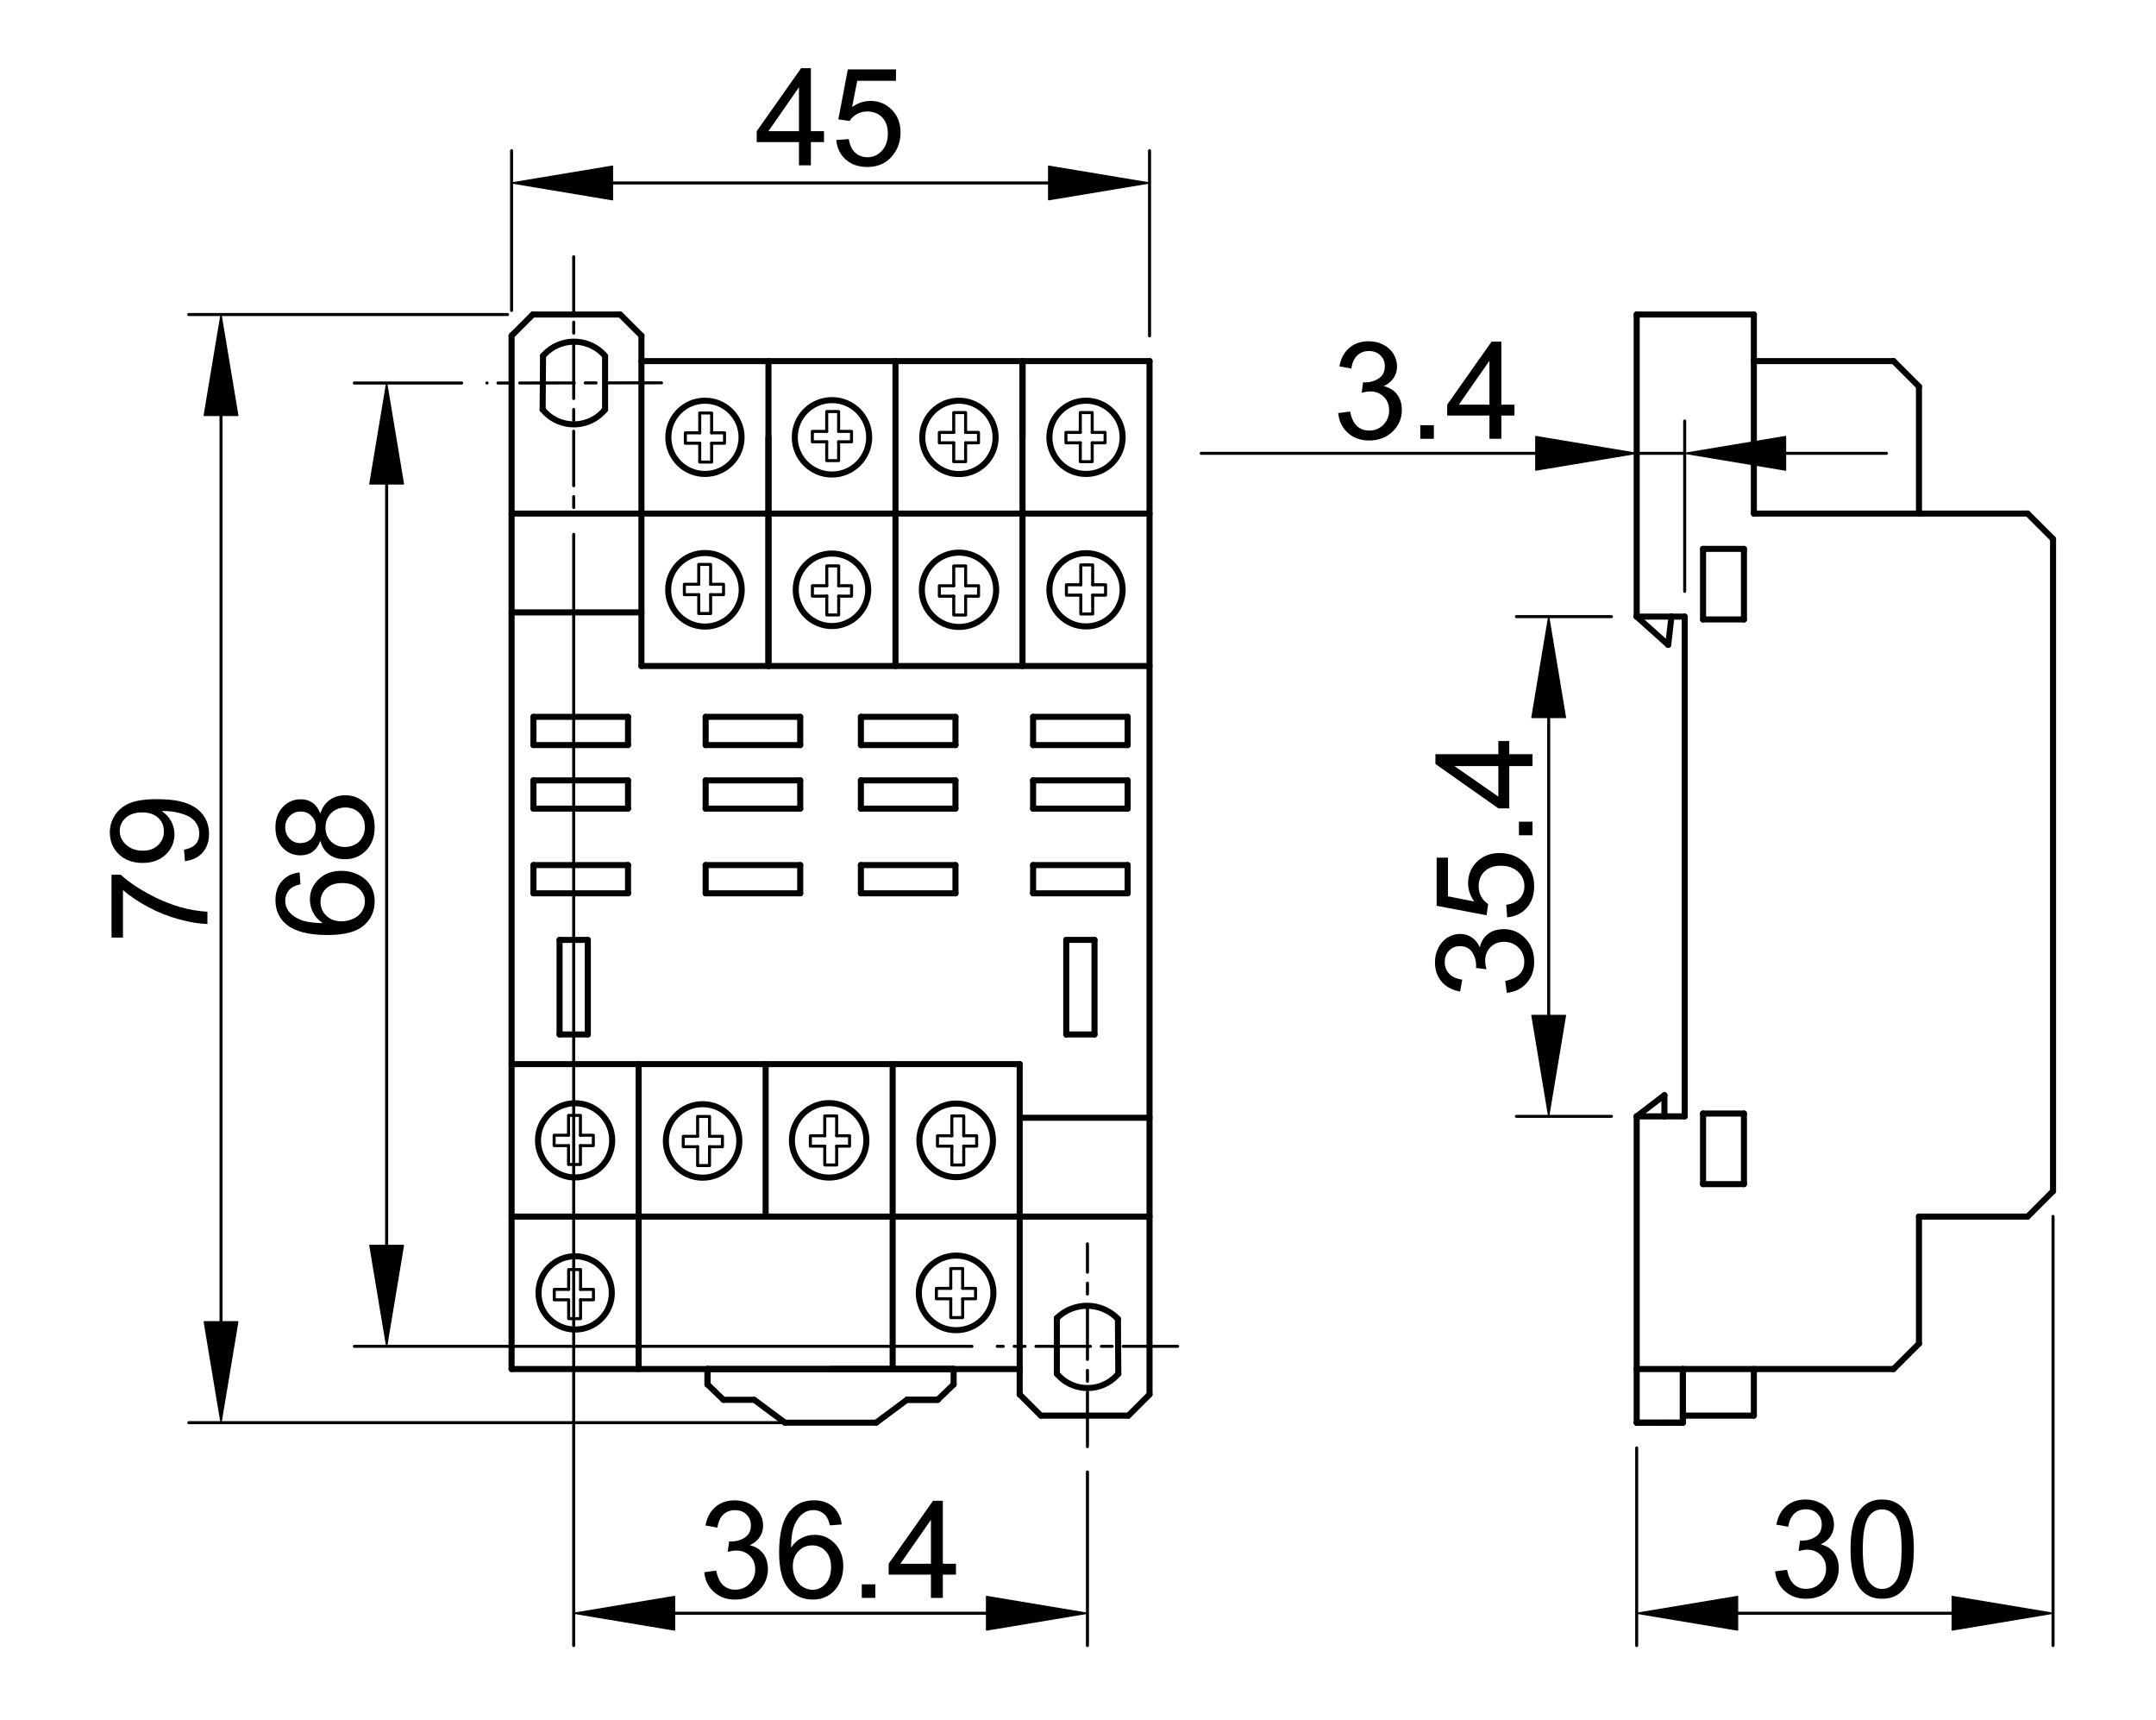 <?xml version="1.0" encoding="utf-8"?>
<!-- Generator: Adobe Illustrator 16.0.3, SVG Export Plug-In . SVG Version: 6.00 Build 0)  -->
<!DOCTYPE svg PUBLIC "-//W3C//DTD SVG 1.1//EN" "http://www.w3.org/Graphics/SVG/1.1/DTD/svg11.dtd">
<svg version="1.1" id="Réteg_1" xmlns="http://www.w3.org/2000/svg" xmlns:xlink="http://www.w3.org/1999/xlink" x="0px" y="0px"
	 width="356px" height="284px" viewBox="-10.701 -8.084 356 284" enable-background="new -10.701 -8.084 356 284"
	 xml:space="preserve">
<line fill="none" stroke="#000000" stroke-linecap="round" stroke-linejoin="round" stroke-miterlimit="500" x1="263.99" y1="226.778" x2="267.174" y2="226.778"/>
<line fill="none" stroke="#000000" stroke-linecap="round" stroke-linejoin="round" stroke-miterlimit="500" x1="259.55" y1="226.778" x2="263.99" y2="226.778"/>
<line fill="none" stroke="#000000" stroke-linecap="round" stroke-linejoin="round" stroke-miterlimit="500" x1="259.55" y1="217.924" x2="259.55" y2="226.778"/>
<line fill="none" stroke="#000000" stroke-linecap="round" stroke-linejoin="round" stroke-miterlimit="500" x1="270.506" y1="175.744" x2="277.261" y2="175.744"/>
<line fill="none" stroke="#000000" stroke-linecap="round" stroke-linejoin="round" stroke-miterlimit="500" x1="270.506" y1="187.395" x2="270.506" y2="175.744"/>
<line fill="none" stroke="#000000" stroke-linecap="round" stroke-linejoin="round" stroke-miterlimit="500" x1="277.261" y1="187.395" x2="270.506" y2="187.395"/>
<line fill="none" stroke="#000000" stroke-linecap="round" stroke-linejoin="round" stroke-miterlimit="500" x1="277.261" y1="175.744" x2="277.261" y2="187.395"/>
<line fill="none" stroke="#000000" stroke-linecap="round" stroke-linejoin="round" stroke-miterlimit="500" x1="277.261" y1="82.523" x2="270.506" y2="82.523"/>
<line fill="none" stroke="#000000" stroke-linecap="round" stroke-linejoin="round" stroke-miterlimit="500" x1="277.261" y1="94.176" x2="277.261" y2="82.523"/>
<line fill="none" stroke="#000000" stroke-linecap="round" stroke-linejoin="round" stroke-miterlimit="500" x1="270.506" y1="94.176" x2="277.261" y2="94.176"/>
<line fill="none" stroke="#000000" stroke-linecap="round" stroke-linejoin="round" stroke-miterlimit="500" x1="270.506" y1="82.523" x2="270.506" y2="94.176"/>
<line fill="none" stroke="#000000" stroke-linecap="round" stroke-linejoin="round" stroke-miterlimit="500" x1="306.161" y1="55.722" x2="306.161" y2="76.698"/>
<line fill="none" stroke="#000000" stroke-linecap="round" stroke-linejoin="round" stroke-miterlimit="500" x1="301.964" y1="51.527" x2="306.161" y2="55.722"/>
<line fill="none" stroke="#000000" stroke-linecap="round" stroke-linejoin="round" stroke-miterlimit="500" x1="278.895" y1="51.527" x2="301.964" y2="51.527"/>
<line fill="none" stroke="#000000" stroke-linecap="round" stroke-linejoin="round" stroke-miterlimit="500" x1="259.55" y1="93.708" x2="259.55" y2="43.838"/>
<line fill="none" stroke="#000000" stroke-linecap="round" stroke-linejoin="round" stroke-miterlimit="500" x1="264.754" y1="98.371" x2="259.55" y2="93.708"/>
<line fill="none" stroke="#000000" stroke-linecap="round" stroke-linejoin="round" stroke-miterlimit="500" x1="265.294" y1="93.708" x2="264.754" y2="98.371"/>
<line fill="none" stroke="#000000" stroke-linecap="round" stroke-linejoin="round" stroke-miterlimit="500" x1="267.475" y1="93.708" x2="265.294" y2="93.708"/>
<line fill="none" stroke="#000000" stroke-linecap="round" stroke-linejoin="round" stroke-miterlimit="500" x1="267.475" y1="176.21" x2="267.475" y2="93.708"/>
<line fill="none" stroke="#000000" stroke-linecap="round" stroke-linejoin="round" stroke-miterlimit="500" x1="264.13" y1="176.21" x2="267.475" y2="176.21"/>
<line fill="none" stroke="#000000" stroke-linecap="round" stroke-linejoin="round" stroke-miterlimit="500" x1="264.13" y1="172.712" x2="264.13" y2="176.21"/>
<line fill="none" stroke="#000000" stroke-linecap="round" stroke-linejoin="round" stroke-miterlimit="500" x1="259.55" y1="176.21" x2="264.13" y2="172.712"/>
<line fill="none" stroke="#000000" stroke-linecap="round" stroke-linejoin="round" stroke-miterlimit="500" x1="259.55" y1="217.924" x2="259.55" y2="176.21"/>
<line fill="none" stroke="#000000" stroke-linecap="round" stroke-linejoin="round" stroke-miterlimit="500" x1="301.964" y1="217.924" x2="259.55" y2="217.924"/>
<line fill="none" stroke="#000000" stroke-linecap="round" stroke-linejoin="round" stroke-miterlimit="500" x1="306.161" y1="213.729" x2="301.964" y2="217.924"/>
<line fill="none" stroke="#000000" stroke-linecap="round" stroke-linejoin="round" stroke-miterlimit="500" x1="306.161" y1="192.757" x2="306.161" y2="213.729"/>
<line fill="none" stroke="#000000" stroke-linecap="round" stroke-linejoin="round" stroke-miterlimit="500" x1="324.107" y1="192.757" x2="306.161" y2="192.757"/>
<line fill="none" stroke="#000000" stroke-linecap="round" stroke-linejoin="round" stroke-miterlimit="500" x1="328.299" y1="188.561" x2="324.107" y2="192.757"/>
<line fill="none" stroke="#000000" stroke-linecap="round" stroke-linejoin="round" stroke-miterlimit="500" x1="328.299" y1="80.893" x2="328.299" y2="188.561"/>
<line fill="none" stroke="#000000" stroke-linecap="round" stroke-linejoin="round" stroke-miterlimit="500" x1="324.107" y1="76.698" x2="328.299" y2="80.893"/>
<line fill="none" stroke="#000000" stroke-linecap="round" stroke-linejoin="round" stroke-miterlimit="500" x1="278.895" y1="76.698" x2="324.107" y2="76.698"/>
<line fill="none" stroke="#000000" stroke-linecap="round" stroke-linejoin="round" stroke-miterlimit="500" x1="278.895" y1="43.838" x2="278.895" y2="76.698"/>
<line fill="none" stroke="#000000" stroke-linecap="round" stroke-linejoin="round" stroke-miterlimit="500" x1="259.55" y1="43.838" x2="278.895" y2="43.838"/>
<line fill="none" stroke="#000000" stroke-linecap="round" stroke-linejoin="round" stroke-miterlimit="500" x1="157.671" y1="176.44" x2="179.111" y2="176.44"/>
<line fill="none" stroke="#000000" stroke-width="0.5" stroke-linecap="round" stroke-linejoin="round" stroke-miterlimit="500" stroke-dasharray="9,1.8,1.8,1.8" x1="183.757" y1="214.173" x2="153.954" y2="214.173"/>
<line fill="none" stroke="#000000" stroke-width="0.5" stroke-linecap="round" stroke-linejoin="round" stroke-miterlimit="500" stroke-dasharray="9,1.8,1.8,1.8" x1="168.858" y1="230.741" x2="168.858" y2="197.253"/>
<path fill="none" stroke="#000000" stroke-linecap="round" stroke-linejoin="round" stroke-miterlimit="500" d="M163.808,218.702
	c2.358,2.804,6.546,3.159,9.348,0.8c0.289-0.243,0.555-0.51,0.799-0.8"/>
<path fill="none" stroke="#000000" stroke-linecap="round" stroke-linejoin="round" stroke-miterlimit="500" d="M173.89,209.646
	c-2.723-2.819-7.21-2.899-10.028-0.181c-0.021,0.018-0.038,0.035-0.054,0.051"/>
<line fill="none" stroke="#000000" stroke-linecap="round" stroke-linejoin="round" stroke-miterlimit="500" x1="173.89" y1="209.646" x2="173.954" y2="218.702"/>
<line fill="none" stroke="#000000" stroke-linecap="round" stroke-linejoin="round" stroke-miterlimit="500" x1="163.808" y1="209.517" x2="163.808" y2="218.702"/>
<circle fill="none" stroke="#000000" stroke-linecap="round" stroke-linejoin="round" stroke-miterlimit="500" cx="147.173" cy="205.352" r="6.16"/>
<circle fill="none" stroke="#000000" stroke-linecap="round" stroke-linejoin="round" stroke-miterlimit="500" cx="84.271" cy="205.351" r="6.052"/>
<circle fill="none" stroke="#000000" stroke-linecap="round" stroke-linejoin="round" stroke-miterlimit="500" cx="147.184" cy="180.169" r="6.078"/>
<circle fill="none" stroke="#000000" stroke-linecap="round" stroke-linejoin="round" stroke-miterlimit="500" cx="126.209" cy="180.169" r="6.149"/>
<path fill="none" stroke="#000000" stroke-linecap="round" stroke-linejoin="round" stroke-miterlimit="500" d="M111.382,180.267
	c0-3.353-2.718-6.071-6.068-6.071c-3.352,0-6.067,2.719-6.067,6.071c0,3.348,2.715,6.068,6.067,6.068
	C108.664,186.335,111.382,183.617,111.382,180.267z"/>
<circle fill="none" stroke="#000000" stroke-linecap="round" stroke-linejoin="round" stroke-miterlimit="500" cx="84.261" cy="180.169" r="6.127"/>
<line fill="none" stroke="#000000" stroke-linecap="round" stroke-linejoin="round" stroke-miterlimit="500" x1="73.773" y1="192.757" x2="179.111" y2="192.757"/>
<line fill="none" stroke="#000000" stroke-linecap="round" stroke-linejoin="round" stroke-miterlimit="500" x1="73.773" y1="76.698" x2="179.111" y2="76.698"/>
<circle fill="none" stroke="#000000" stroke-linecap="round" stroke-linejoin="round" stroke-miterlimit="500" cx="168.623" cy="89.281" r="6.048"/>
<circle fill="none" stroke="#000000" stroke-linecap="round" stroke-linejoin="round" stroke-miterlimit="500" cx="147.65" cy="89.281" r="6.136"/>
<circle fill="none" stroke="#000000" stroke-linecap="round" stroke-linejoin="round" stroke-miterlimit="500" cx="126.675" cy="89.281" r="5.986"/>
<circle fill="none" stroke="#000000" stroke-linecap="round" stroke-linejoin="round" stroke-miterlimit="500" cx="105.702" cy="89.281" r="6.073"/>
<circle fill="none" stroke="#000000" stroke-linecap="round" stroke-linejoin="round" stroke-miterlimit="500" cx="168.623" cy="64.112" r="6.048"/>
<circle fill="none" stroke="#000000" stroke-linecap="round" stroke-linejoin="round" stroke-miterlimit="500" cx="147.639" cy="64.123" r="6.056"/>
<circle fill="none" stroke="#000000" stroke-linecap="round" stroke-linejoin="round" stroke-miterlimit="500" cx="126.675" cy="64.111" r="6.142"/>
<circle fill="none" stroke="#000000" stroke-linecap="round" stroke-linejoin="round" stroke-miterlimit="500" cx="105.701" cy="64.111" r="6.047"/>
<line fill="none" stroke="#000000" stroke-width="0.5" stroke-linecap="round" stroke-linejoin="round" stroke-miterlimit="500" stroke-dasharray="9,1.8,1.8,1.8" x1="98.527" y1="55.114" x2="69.695" y2="55.148"/>
<line fill="none" stroke="#000000" stroke-width="0.5" stroke-linecap="round" stroke-linejoin="round" stroke-miterlimit="500" stroke-dasharray="9,1.8,1.8,1.8" x1="84.028" y1="34.305" x2="84.028" y2="75.958"/>
<path fill="none" stroke="#000000" stroke-linecap="round" stroke-linejoin="round" stroke-miterlimit="500" d="M78.9,59.52
	c2.316,2.848,6.502,3.279,9.35,0.962c0.351-0.288,0.675-0.609,0.96-0.962"/>
<path fill="none" stroke="#000000" stroke-linecap="round" stroke-linejoin="round" stroke-miterlimit="500" d="M89.21,50.669
	c-2.439-2.829-6.709-3.146-9.54-0.707c-0.252,0.218-0.487,0.453-0.707,0.707"/>
<line fill="none" stroke="#000000" stroke-linecap="round" stroke-linejoin="round" stroke-miterlimit="500" x1="89.21" y1="50.775" x2="89.21" y2="59.52"/>
<line fill="none" stroke="#000000" stroke-linecap="round" stroke-linejoin="round" stroke-miterlimit="500" x1="78.964" y1="50.669" x2="78.9" y2="59.52"/>
<line fill="none" stroke="#000000" stroke-linecap="round" stroke-linejoin="round" stroke-miterlimit="500" x1="170.024" y1="162.69" x2="165.36" y2="162.69"/>
<line fill="none" stroke="#000000" stroke-linecap="round" stroke-linejoin="round" stroke-miterlimit="500" x1="170.024" y1="147.079" x2="170.024" y2="162.69"/>
<line fill="none" stroke="#000000" stroke-linecap="round" stroke-linejoin="round" stroke-miterlimit="500" x1="165.36" y1="147.079" x2="170.024" y2="147.079"/>
<line fill="none" stroke="#000000" stroke-linecap="round" stroke-linejoin="round" stroke-miterlimit="500" x1="165.36" y1="162.69" x2="165.36" y2="147.079"/>
<line fill="none" stroke="#000000" stroke-linecap="round" stroke-linejoin="round" stroke-miterlimit="500" x1="81.697" y1="147.079" x2="86.359" y2="147.079"/>
<line fill="none" stroke="#000000" stroke-linecap="round" stroke-linejoin="round" stroke-miterlimit="500" x1="81.697" y1="162.69" x2="81.697" y2="147.079"/>
<line fill="none" stroke="#000000" stroke-linecap="round" stroke-linejoin="round" stroke-miterlimit="500" x1="86.359" y1="162.69" x2="81.697" y2="162.69"/>
<line fill="none" stroke="#000000" stroke-linecap="round" stroke-linejoin="round" stroke-miterlimit="500" x1="86.359" y1="147.079" x2="86.359" y2="162.69"/>
<line fill="none" stroke="#000000" stroke-linecap="round" stroke-linejoin="round" stroke-miterlimit="500" x1="175.497" y1="139.389" x2="159.885" y2="139.389"/>
<line fill="none" stroke="#000000" stroke-linecap="round" stroke-linejoin="round" stroke-miterlimit="500" x1="175.497" y1="134.728" x2="175.497" y2="139.389"/>
<line fill="none" stroke="#000000" stroke-linecap="round" stroke-linejoin="round" stroke-miterlimit="500" x1="159.885" y1="134.728" x2="175.497" y2="134.728"/>
<line fill="none" stroke="#000000" stroke-linecap="round" stroke-linejoin="round" stroke-miterlimit="500" x1="159.885" y1="139.389" x2="159.885" y2="134.728"/>
<line fill="none" stroke="#000000" stroke-linecap="round" stroke-linejoin="round" stroke-miterlimit="500" x1="147.066" y1="139.389" x2="131.451" y2="139.389"/>
<line fill="none" stroke="#000000" stroke-linecap="round" stroke-linejoin="round" stroke-miterlimit="500" x1="147.066" y1="134.728" x2="147.066" y2="139.389"/>
<line fill="none" stroke="#000000" stroke-linecap="round" stroke-linejoin="round" stroke-miterlimit="500" x1="131.451" y1="134.728" x2="147.066" y2="134.728"/>
<line fill="none" stroke="#000000" stroke-linecap="round" stroke-linejoin="round" stroke-miterlimit="500" x1="131.451" y1="139.389" x2="131.451" y2="134.728"/>
<line fill="none" stroke="#000000" stroke-linecap="round" stroke-linejoin="round" stroke-miterlimit="500" x1="121.432" y1="134.728" x2="105.817" y2="134.728"/>
<line fill="none" stroke="#000000" stroke-linecap="round" stroke-linejoin="round" stroke-miterlimit="500" x1="121.432" y1="139.389" x2="121.432" y2="134.728"/>
<line fill="none" stroke="#000000" stroke-linecap="round" stroke-linejoin="round" stroke-miterlimit="500" x1="105.817" y1="139.389" x2="121.432" y2="139.389"/>
<line fill="none" stroke="#000000" stroke-linecap="round" stroke-linejoin="round" stroke-miterlimit="500" x1="105.817" y1="134.728" x2="105.817" y2="139.389"/>
<line fill="none" stroke="#000000" stroke-linecap="round" stroke-linejoin="round" stroke-miterlimit="500" x1="77.385" y1="134.728" x2="92.998" y2="134.728"/>
<line fill="none" stroke="#000000" stroke-linecap="round" stroke-linejoin="round" stroke-miterlimit="500" x1="77.385" y1="139.389" x2="77.385" y2="134.728"/>
<line fill="none" stroke="#000000" stroke-linecap="round" stroke-linejoin="round" stroke-miterlimit="500" x1="92.998" y1="139.389" x2="77.385" y2="139.389"/>
<line fill="none" stroke="#000000" stroke-linecap="round" stroke-linejoin="round" stroke-miterlimit="500" x1="92.998" y1="134.728" x2="92.998" y2="139.389"/>
<line fill="none" stroke="#000000" stroke-linecap="round" stroke-linejoin="round" stroke-miterlimit="500" x1="77.385" y1="120.743" x2="92.998" y2="120.743"/>
<line fill="none" stroke="#000000" stroke-linecap="round" stroke-linejoin="round" stroke-miterlimit="500" x1="77.385" y1="125.404" x2="77.385" y2="120.743"/>
<line fill="none" stroke="#000000" stroke-linecap="round" stroke-linejoin="round" stroke-miterlimit="500" x1="92.998" y1="125.404" x2="77.385" y2="125.404"/>
<line fill="none" stroke="#000000" stroke-linecap="round" stroke-linejoin="round" stroke-miterlimit="500" x1="92.998" y1="120.743" x2="92.998" y2="125.404"/>
<line fill="none" stroke="#000000" stroke-linecap="round" stroke-linejoin="round" stroke-miterlimit="500" x1="105.817" y1="125.404" x2="121.432" y2="125.404"/>
<line fill="none" stroke="#000000" stroke-linecap="round" stroke-linejoin="round" stroke-miterlimit="500" x1="105.817" y1="120.743" x2="105.817" y2="125.404"/>
<line fill="none" stroke="#000000" stroke-linecap="round" stroke-linejoin="round" stroke-miterlimit="500" x1="121.432" y1="120.743" x2="105.817" y2="120.743"/>
<line fill="none" stroke="#000000" stroke-linecap="round" stroke-linejoin="round" stroke-miterlimit="500" x1="121.432" y1="125.404" x2="121.432" y2="120.743"/>
<line fill="none" stroke="#000000" stroke-linecap="round" stroke-linejoin="round" stroke-miterlimit="500" x1="131.451" y1="120.743" x2="147.066" y2="120.743"/>
<line fill="none" stroke="#000000" stroke-linecap="round" stroke-linejoin="round" stroke-miterlimit="500" x1="131.451" y1="125.404" x2="131.451" y2="120.743"/>
<line fill="none" stroke="#000000" stroke-linecap="round" stroke-linejoin="round" stroke-miterlimit="500" x1="147.066" y1="125.404" x2="131.451" y2="125.404"/>
<line fill="none" stroke="#000000" stroke-linecap="round" stroke-linejoin="round" stroke-miterlimit="500" x1="147.066" y1="120.743" x2="147.066" y2="125.404"/>
<line fill="none" stroke="#000000" stroke-linecap="round" stroke-linejoin="round" stroke-miterlimit="500" x1="175.497" y1="120.743" x2="159.885" y2="120.743"/>
<line fill="none" stroke="#000000" stroke-linecap="round" stroke-linejoin="round" stroke-miterlimit="500" x1="175.497" y1="125.404" x2="175.497" y2="120.743"/>
<line fill="none" stroke="#000000" stroke-linecap="round" stroke-linejoin="round" stroke-miterlimit="500" x1="159.885" y1="125.404" x2="175.497" y2="125.404"/>
<line fill="none" stroke="#000000" stroke-linecap="round" stroke-linejoin="round" stroke-miterlimit="500" x1="159.885" y1="120.743" x2="159.885" y2="125.404"/>
<line fill="none" stroke="#000000" stroke-linecap="round" stroke-linejoin="round" stroke-miterlimit="500" x1="159.885" y1="114.918" x2="159.885" y2="110.256"/>
<line fill="none" stroke="#000000" stroke-linecap="round" stroke-linejoin="round" stroke-miterlimit="500" x1="175.497" y1="114.918" x2="159.885" y2="114.918"/>
<line fill="none" stroke="#000000" stroke-linecap="round" stroke-linejoin="round" stroke-miterlimit="500" x1="175.497" y1="110.256" x2="175.497" y2="114.918"/>
<line fill="none" stroke="#000000" stroke-linecap="round" stroke-linejoin="round" stroke-miterlimit="500" x1="159.885" y1="110.256" x2="175.497" y2="110.256"/>
<line fill="none" stroke="#000000" stroke-linecap="round" stroke-linejoin="round" stroke-miterlimit="500" x1="131.451" y1="114.918" x2="131.451" y2="110.256"/>
<line fill="none" stroke="#000000" stroke-linecap="round" stroke-linejoin="round" stroke-miterlimit="500" x1="147.066" y1="114.918" x2="131.451" y2="114.918"/>
<line fill="none" stroke="#000000" stroke-linecap="round" stroke-linejoin="round" stroke-miterlimit="500" x1="147.066" y1="110.256" x2="147.066" y2="114.918"/>
<line fill="none" stroke="#000000" stroke-linecap="round" stroke-linejoin="round" stroke-miterlimit="500" x1="131.451" y1="110.256" x2="147.066" y2="110.256"/>
<line fill="none" stroke="#000000" stroke-linecap="round" stroke-linejoin="round" stroke-miterlimit="500" x1="121.432" y1="110.256" x2="105.817" y2="110.256"/>
<line fill="none" stroke="#000000" stroke-linecap="round" stroke-linejoin="round" stroke-miterlimit="500" x1="121.432" y1="114.918" x2="121.432" y2="110.256"/>
<line fill="none" stroke="#000000" stroke-linecap="round" stroke-linejoin="round" stroke-miterlimit="500" x1="105.817" y1="114.918" x2="121.432" y2="114.918"/>
<line fill="none" stroke="#000000" stroke-linecap="round" stroke-linejoin="round" stroke-miterlimit="500" x1="105.817" y1="110.256" x2="105.817" y2="114.918"/>
<line fill="none" stroke="#000000" stroke-linecap="round" stroke-linejoin="round" stroke-miterlimit="500" x1="77.385" y1="114.918" x2="77.385" y2="110.256"/>
<line fill="none" stroke="#000000" stroke-linecap="round" stroke-linejoin="round" stroke-miterlimit="500" x1="92.998" y1="114.918" x2="77.385" y2="114.918"/>
<line fill="none" stroke="#000000" stroke-linecap="round" stroke-linejoin="round" stroke-miterlimit="500" x1="92.998" y1="110.256" x2="92.998" y2="114.918"/>
<line fill="none" stroke="#000000" stroke-linecap="round" stroke-linejoin="round" stroke-miterlimit="500" x1="77.385" y1="110.256" x2="92.998" y2="110.256"/>
<line fill="none" stroke="#000000" stroke-linecap="round" stroke-linejoin="round" stroke-miterlimit="500" x1="157.671" y1="167.585" x2="157.671" y2="217.924"/>
<line fill="none" stroke="#000000" stroke-linecap="round" stroke-linejoin="round" stroke-miterlimit="500" x1="73.773" y1="167.585" x2="157.671" y2="167.585"/>
<line fill="none" stroke="#000000" stroke-linecap="round" stroke-linejoin="round" stroke-miterlimit="500" x1="73.773" y1="93.01" x2="95.214" y2="93.01"/>
<line fill="none" stroke="#000000" stroke-linecap="round" stroke-linejoin="round" stroke-miterlimit="500" x1="95.214" y1="101.866" x2="179.111" y2="101.866"/>
<line fill="none" stroke="#000000" stroke-linecap="round" stroke-linejoin="round" stroke-miterlimit="500" x1="95.214" y1="51.527" x2="95.214" y2="101.866"/>
<line fill="none" stroke="#000000" stroke-linecap="round" stroke-linejoin="round" stroke-miterlimit="500" x1="73.773" y1="217.924" x2="73.773" y2="47.333"/>
<line fill="none" stroke="#000000" stroke-linecap="round" stroke-linejoin="round" stroke-miterlimit="500" x1="157.671" y1="217.924" x2="73.773" y2="217.924"/>
<line fill="none" stroke="#000000" stroke-linecap="round" stroke-linejoin="round" stroke-miterlimit="500" x1="157.671" y1="222.117" x2="157.671" y2="217.924"/>
<line fill="none" stroke="#000000" stroke-linecap="round" stroke-linejoin="round" stroke-miterlimit="500" x1="161.168" y1="225.614" x2="157.671" y2="222.117"/>
<line fill="none" stroke="#000000" stroke-linecap="round" stroke-linejoin="round" stroke-miterlimit="500" x1="175.614" y1="225.614" x2="161.168" y2="225.614"/>
<line fill="none" stroke="#000000" stroke-linecap="round" stroke-linejoin="round" stroke-miterlimit="500" x1="179.111" y1="222.117" x2="175.614" y2="225.614"/>
<line fill="none" stroke="#000000" stroke-linecap="round" stroke-linejoin="round" stroke-miterlimit="500" x1="179.111" y1="51.527" x2="179.111" y2="222.117"/>
<line fill="none" stroke="#000000" stroke-linecap="round" stroke-linejoin="round" stroke-miterlimit="500" x1="95.214" y1="51.527" x2="179.111" y2="51.527"/>
<line fill="none" stroke="#000000" stroke-linecap="round" stroke-linejoin="round" stroke-miterlimit="500" x1="95.214" y1="47.333" x2="95.214" y2="51.527"/>
<line fill="none" stroke="#000000" stroke-linecap="round" stroke-linejoin="round" stroke-miterlimit="500" x1="91.719" y1="43.838" x2="95.214" y2="47.333"/>
<line fill="none" stroke="#000000" stroke-linecap="round" stroke-linejoin="round" stroke-miterlimit="500" x1="77.27" y1="43.838" x2="91.719" y2="43.838"/>
<line fill="none" stroke="#000000" stroke-linecap="round" stroke-linejoin="round" stroke-miterlimit="500" x1="73.773" y1="47.333" x2="77.27" y2="43.838"/>
<polyline fill="none" stroke="#000000" stroke-width="0.5" stroke-linecap="round" stroke-linejoin="round" stroke-miterlimit="500" points="
	104.838,63.368 104.838,60.096 106.803,60.096 106.803,63.368 "/>
<polyline fill="none" stroke="#000000" stroke-width="0.5" stroke-linecap="round" stroke-linejoin="round" stroke-miterlimit="500" points="
	104.838,65.086 102.464,65.086 102.464,63.368 104.838,63.368 "/>
<polyline fill="none" stroke="#000000" stroke-width="0.5" stroke-linecap="round" stroke-linejoin="round" stroke-miterlimit="500" points="
	106.803,63.368 108.933,63.368 108.933,65.086 106.803,65.086 "/>
<polyline fill="none" stroke="#000000" stroke-width="0.5" stroke-linecap="round" stroke-linejoin="round" stroke-miterlimit="500" points="
	106.803,65.086 106.803,68.194 104.838,68.194 104.838,65.086 "/>
<polyline fill="none" stroke="#000000" stroke-width="0.5" stroke-linecap="round" stroke-linejoin="round" stroke-miterlimit="500" points="
	125.807,63.132 125.807,59.857 127.773,59.857 127.773,63.132 "/>
<polyline fill="none" stroke="#000000" stroke-width="0.5" stroke-linecap="round" stroke-linejoin="round" stroke-miterlimit="500" points="
	127.773,63.132 129.902,63.132 129.902,64.85 127.773,64.85 "/>
<polyline fill="none" stroke="#000000" stroke-width="0.5" stroke-linecap="round" stroke-linejoin="round" stroke-miterlimit="500" points="
	127.773,64.85 127.773,67.958 125.807,67.958 125.807,64.85 "/>
<polyline fill="none" stroke="#000000" stroke-width="0.5" stroke-linecap="round" stroke-linejoin="round" stroke-miterlimit="500" points="
	125.807,64.85 123.433,64.85 123.433,63.132 125.807,63.132 "/>
<polyline fill="none" stroke="#000000" stroke-width="0.5" stroke-linecap="round" stroke-linejoin="round" stroke-miterlimit="500" points="
	146.778,63.302 146.778,60.028 148.742,60.028 148.742,63.302 "/>
<polyline fill="none" stroke="#000000" stroke-width="0.5" stroke-linecap="round" stroke-linejoin="round" stroke-miterlimit="500" points="
	148.742,63.302 150.87,63.302 150.87,65.021 148.742,65.021 "/>
<polyline fill="none" stroke="#000000" stroke-width="0.5" stroke-linecap="round" stroke-linejoin="round" stroke-miterlimit="500" points="
	148.742,65.021 148.742,68.13 146.778,68.13 146.778,65.021 "/>
<polyline fill="none" stroke="#000000" stroke-width="0.5" stroke-linecap="round" stroke-linejoin="round" stroke-miterlimit="500" points="
	146.778,65.021 144.401,65.021 144.401,63.302 146.778,63.302 "/>
<polyline fill="none" stroke="#000000" stroke-width="0.5" stroke-linecap="round" stroke-linejoin="round" stroke-miterlimit="500" points="
	167.678,63.3 167.678,60.026 169.643,60.026 169.643,63.3 "/>
<polyline fill="none" stroke="#000000" stroke-width="0.5" stroke-linecap="round" stroke-linejoin="round" stroke-miterlimit="500" points="
	169.643,63.3 171.772,63.3 171.772,65.019 169.643,65.019 "/>
<polyline fill="none" stroke="#000000" stroke-width="0.5" stroke-linecap="round" stroke-linejoin="round" stroke-miterlimit="500" points="
	169.643,65.019 169.643,68.127 167.678,68.127 167.678,65.019 "/>
<polyline fill="none" stroke="#000000" stroke-width="0.5" stroke-linecap="round" stroke-linejoin="round" stroke-miterlimit="500" points="
	167.678,65.019 165.306,65.019 165.306,63.3 167.678,63.3 "/>
<polyline fill="none" stroke="#000000" stroke-width="0.5" stroke-linecap="round" stroke-linejoin="round" stroke-miterlimit="500" points="
	104.675,88.367 104.675,85.094 106.64,85.094 106.64,88.367 "/>
<polyline fill="none" stroke="#000000" stroke-width="0.5" stroke-linecap="round" stroke-linejoin="round" stroke-miterlimit="500" points="
	106.64,88.367 108.769,88.367 108.769,90.086 106.64,90.086 "/>
<polyline fill="none" stroke="#000000" stroke-width="0.5" stroke-linecap="round" stroke-linejoin="round" stroke-miterlimit="500" points="
	106.64,90.086 106.64,93.196 104.675,93.196 104.675,90.086 "/>
<polyline fill="none" stroke="#000000" stroke-width="0.5" stroke-linecap="round" stroke-linejoin="round" stroke-miterlimit="500" points="
	104.675,90.086 102.3,90.086 102.3,88.367 104.675,88.367 "/>
<polyline fill="none" stroke="#000000" stroke-width="0.5" stroke-linecap="round" stroke-linejoin="round" stroke-miterlimit="500" points="
	125.817,88.609 125.817,85.336 127.782,85.336 127.782,88.609 "/>
<polyline fill="none" stroke="#000000" stroke-width="0.5" stroke-linecap="round" stroke-linejoin="round" stroke-miterlimit="500" points="
	127.782,88.609 129.91,88.609 129.91,90.328 127.782,90.328 "/>
<polyline fill="none" stroke="#000000" stroke-width="0.5" stroke-linecap="round" stroke-linejoin="round" stroke-miterlimit="500" points="
	127.782,90.328 127.782,93.436 125.817,93.436 125.817,90.328 "/>
<polyline fill="none" stroke="#000000" stroke-width="0.5" stroke-linecap="round" stroke-linejoin="round" stroke-miterlimit="500" points="
	125.817,90.328 123.442,90.328 123.442,88.609 125.817,88.609 "/>
<polyline fill="none" stroke="#000000" stroke-width="0.5" stroke-linecap="round" stroke-linejoin="round" stroke-miterlimit="500" points="
	146.781,88.617 146.781,85.345 148.747,85.345 148.747,88.617 "/>
<polyline fill="none" stroke="#000000" stroke-width="0.5" stroke-linecap="round" stroke-linejoin="round" stroke-miterlimit="500" points="
	148.747,88.617 150.876,88.617 150.876,90.336 148.747,90.336 "/>
<polyline fill="none" stroke="#000000" stroke-width="0.5" stroke-linecap="round" stroke-linejoin="round" stroke-miterlimit="500" points="
	148.747,90.336 148.747,93.446 146.781,93.446 146.781,90.336 "/>
<polyline fill="none" stroke="#000000" stroke-width="0.5" stroke-linecap="round" stroke-linejoin="round" stroke-miterlimit="500" points="
	146.781,90.336 144.407,90.336 144.407,88.617 146.781,88.617 "/>
<polyline fill="none" stroke="#000000" stroke-width="0.5" stroke-linecap="round" stroke-linejoin="round" stroke-miterlimit="500" points="
	167.76,88.451 167.76,85.176 169.725,85.176 169.725,88.451 "/>
<polyline fill="none" stroke="#000000" stroke-width="0.5" stroke-linecap="round" stroke-linejoin="round" stroke-miterlimit="500" points="
	169.725,88.451 171.852,88.451 171.852,90.167 169.725,90.167 "/>
<polyline fill="none" stroke="#000000" stroke-width="0.5" stroke-linecap="round" stroke-linejoin="round" stroke-miterlimit="500" points="
	169.725,90.167 169.725,93.277 167.76,93.277 167.76,90.167 "/>
<polyline fill="none" stroke="#000000" stroke-width="0.5" stroke-linecap="round" stroke-linejoin="round" stroke-miterlimit="500" points="
	167.76,90.167 165.385,90.167 165.385,88.451 167.76,88.451 "/>
<polyline fill="none" stroke="#000000" stroke-width="0.5" stroke-linecap="round" stroke-linejoin="round" stroke-miterlimit="500" points="
	83.174,179.325 83.174,176.05 85.139,176.05 85.139,179.325 "/>
<polyline fill="none" stroke="#000000" stroke-width="0.5" stroke-linecap="round" stroke-linejoin="round" stroke-miterlimit="500" points="
	85.139,179.325 87.269,179.325 87.269,181.041 85.139,181.041 "/>
<polyline fill="none" stroke="#000000" stroke-width="0.5" stroke-linecap="round" stroke-linejoin="round" stroke-miterlimit="500" points="
	85.139,181.041 85.139,184.153 83.174,184.153 83.174,181.041 "/>
<polyline fill="none" stroke="#000000" stroke-width="0.5" stroke-linecap="round" stroke-linejoin="round" stroke-miterlimit="500" points="
	83.174,181.041 80.799,181.041 80.799,179.325 83.174,179.325 "/>
<polyline fill="none" stroke="#000000" stroke-width="0.5" stroke-linecap="round" stroke-linejoin="round" stroke-miterlimit="500" points="
	104.49,179.503 104.49,176.228 106.457,176.228 106.457,179.503 "/>
<polyline fill="none" stroke="#000000" stroke-width="0.5" stroke-linecap="round" stroke-linejoin="round" stroke-miterlimit="500" points="
	106.457,179.503 108.586,179.503 108.586,181.221 106.457,181.221 "/>
<polyline fill="none" stroke="#000000" stroke-width="0.5" stroke-linecap="round" stroke-linejoin="round" stroke-miterlimit="500" points="
	106.457,181.221 106.457,184.332 104.49,184.332 104.49,181.221 "/>
<polyline fill="none" stroke="#000000" stroke-width="0.5" stroke-linecap="round" stroke-linejoin="round" stroke-miterlimit="500" points="
	104.49,181.221 102.116,181.221 102.116,179.503 104.49,179.503 "/>
<polyline fill="none" stroke="#000000" stroke-width="0.5" stroke-linecap="round" stroke-linejoin="round" stroke-miterlimit="500" points="
	125.483,179.41 125.483,176.135 127.448,176.135 127.448,179.41 "/>
<polyline fill="none" stroke="#000000" stroke-width="0.5" stroke-linecap="round" stroke-linejoin="round" stroke-miterlimit="500" points="
	127.448,179.41 129.576,179.41 129.576,181.126 127.448,181.126 "/>
<polyline fill="none" stroke="#000000" stroke-width="0.5" stroke-linecap="round" stroke-linejoin="round" stroke-miterlimit="500" points="
	127.448,181.126 127.448,184.236 125.483,184.236 125.483,181.126 "/>
<polyline fill="none" stroke="#000000" stroke-width="0.5" stroke-linecap="round" stroke-linejoin="round" stroke-miterlimit="500" points="
	125.483,181.126 123.109,181.126 123.109,179.41 125.483,179.41 "/>
<polyline fill="none" stroke="#000000" stroke-width="0.5" stroke-linecap="round" stroke-linejoin="round" stroke-miterlimit="500" points="
	146.469,179.41 146.469,176.135 148.434,176.135 148.434,179.41 "/>
<polyline fill="none" stroke="#000000" stroke-width="0.5" stroke-linecap="round" stroke-linejoin="round" stroke-miterlimit="500" points="
	148.434,179.41 150.563,179.41 150.563,181.126 148.434,181.126 "/>
<polyline fill="none" stroke="#000000" stroke-width="0.5" stroke-linecap="round" stroke-linejoin="round" stroke-miterlimit="500" points="
	148.434,181.126 148.434,184.236 146.469,184.236 146.469,181.126 "/>
<polyline fill="none" stroke="#000000" stroke-width="0.5" stroke-linecap="round" stroke-linejoin="round" stroke-miterlimit="500" points="
	146.469,181.126 144.095,181.126 144.095,179.41 146.469,179.41 "/>
<polyline fill="none" stroke="#000000" stroke-width="0.5" stroke-linecap="round" stroke-linejoin="round" stroke-miterlimit="500" points="
	146.289,204.604 146.289,201.331 148.254,201.331 148.254,204.604 "/>
<polyline fill="none" stroke="#000000" stroke-width="0.5" stroke-linecap="round" stroke-linejoin="round" stroke-miterlimit="500" points="
	148.254,204.604 150.383,204.604 150.383,206.322 148.254,206.322 "/>
<polyline fill="none" stroke="#000000" stroke-width="0.5" stroke-linecap="round" stroke-linejoin="round" stroke-miterlimit="500" points="
	148.254,206.322 148.254,209.434 146.289,209.434 146.289,206.322 "/>
<polyline fill="none" stroke="#000000" stroke-width="0.5" stroke-linecap="round" stroke-linejoin="round" stroke-miterlimit="500" points="
	146.289,206.322 143.913,206.322 143.913,204.604 146.289,204.604 "/>
<polyline fill="none" stroke="#000000" stroke-width="0.5" stroke-linecap="round" stroke-linejoin="round" stroke-miterlimit="500" points="
	83.196,204.772 83.196,201.499 85.161,201.499 85.161,204.772 "/>
<polyline fill="none" stroke="#000000" stroke-width="0.5" stroke-linecap="round" stroke-linejoin="round" stroke-miterlimit="500" points="
	85.161,204.772 87.291,204.772 87.291,206.492 85.161,206.492 "/>
<polyline fill="none" stroke="#000000" stroke-width="0.5" stroke-linecap="round" stroke-linejoin="round" stroke-miterlimit="500" points="
	85.161,206.492 85.161,209.601 83.196,209.601 83.196,206.492 "/>
<polyline fill="none" stroke="#000000" stroke-width="0.5" stroke-linecap="round" stroke-linejoin="round" stroke-miterlimit="500" points="
	83.196,206.492 80.82,206.492 80.82,204.772 83.196,204.772 "/>
<line fill="none" stroke="#000000" stroke-width="0.5" stroke-linecap="round" stroke-linejoin="round" stroke-miterlimit="500" x1="84.028" y1="80.122" x2="84.028" y2="263.571"/>
<line fill="none" stroke="#000000" stroke-width="0.5" stroke-linecap="round" stroke-linejoin="round" stroke-miterlimit="500" x1="168.858" y1="234.906" x2="168.858" y2="263.571"/>
<line fill="none" stroke="#000000" stroke-width="0.5" stroke-linecap="round" stroke-linejoin="round" stroke-miterlimit="500" x1="100.689" y1="258.239" x2="152.195" y2="258.239"/>
<polygon stroke="#000000" stroke-width="0.2" stroke-linecap="round" stroke-linejoin="round" stroke-miterlimit="500" points="
	100.689,255.46 100.689,261.015 84.028,258.239 "/>
<polygon stroke="#000000" stroke-width="0.2" stroke-linecap="round" stroke-linejoin="round" stroke-miterlimit="500" points="
	152.195,255.46 152.195,261.015 168.858,258.239 "/>
<g>
	<path d="M105.588,251.464l1.965-0.26c0.227,1.115,0.609,1.915,1.151,2.407c0.541,0.491,1.204,0.736,1.992,0.736
		c0.932,0,1.716-0.321,2.354-0.961c0.634-0.644,0.952-1.438,0.952-2.387c0-0.903-0.295-1.648-0.887-2.235
		c-0.591-0.587-1.343-0.879-2.254-0.879c-0.373,0-0.836,0.073-1.39,0.218l0.219-1.729c0.131,0.015,0.236,0.022,0.318,0.022
		c0.84,0,1.596-0.219,2.27-0.654c0.672-0.438,1.008-1.11,1.008-2.022c0-0.725-0.245-1.319-0.733-1.793
		c-0.489-0.475-1.121-0.711-1.894-0.711c-0.766,0-1.406,0.24-1.917,0.721c-0.511,0.479-0.84,1.202-0.984,2.161l-1.966-0.348
		c0.24-1.319,0.788-2.34,1.641-3.063c0.852-0.726,1.914-1.088,3.181-1.088c0.875,0,1.681,0.188,2.418,0.563
		c0.735,0.377,1.3,0.89,1.689,1.536c0.39,0.649,0.585,1.337,0.585,2.066c0,0.69-0.186,1.321-0.558,1.893
		c-0.37,0.564-0.922,1.017-1.651,1.352c0.948,0.219,1.684,0.675,2.209,1.363c0.526,0.69,0.789,1.553,0.789,2.59
		c0,1.4-0.511,2.587-1.531,3.561c-1.023,0.974-2.313,1.459-3.874,1.459c-1.408,0-2.578-0.42-3.508-1.258
		C106.251,253.884,105.719,252.797,105.588,251.464z"/>
	<path d="M128.291,243.581l-1.966,0.148c-0.177-0.77-0.425-1.328-0.748-1.678c-0.535-0.559-1.192-0.838-1.976-0.838
		c-0.627,0-1.185,0.174-1.667,0.524c-0.616,0.449-1.102,1.111-1.461,1.978c-0.358,0.865-0.545,2.102-0.56,3.706
		c0.475-0.721,1.053-1.258,1.739-1.604c0.686-0.353,1.404-0.528,2.156-0.528c1.313,0,2.431,0.486,3.353,1.452
		c0.924,0.966,1.385,2.217,1.385,3.751c0,1.009-0.217,1.945-0.65,2.811c-0.435,0.865-1.033,1.528-1.791,1.987
		c-0.759,0.46-1.621,0.691-2.583,0.691c-1.642,0-2.982-0.604-4.019-1.811c-1.036-1.209-1.555-3.199-1.555-5.97
		c0-3.103,0.574-5.358,1.724-6.764c1.004-1.227,2.354-1.838,4.053-1.838c1.266,0,2.303,0.352,3.111,1.059
		C127.643,241.362,128.128,242.338,128.291,243.581z M120.209,250.51c0,0.677,0.144,1.325,0.432,1.949
		c0.288,0.619,0.689,1.093,1.204,1.418s1.062,0.487,1.636,0.487c0.836,0,1.556-0.336,2.152-1.008
		c0.595-0.671,0.892-1.585,0.892-2.74c0-1.109-0.294-1.981-0.882-2.624c-0.589-0.638-1.334-0.956-2.237-0.956
		c-0.892,0-1.647,0.318-2.266,0.956C120.518,248.635,120.209,249.471,120.209,250.51z"/>
	<path d="M131.597,255.705v-2.241h2.239v2.241H131.597z"/>
	<path d="M143.014,255.705v-3.839h-6.98v-1.799l7.329-10.396h1.617v10.396h2.166v1.799h-2.166v3.839H143.014z M143.014,250.067
		v-7.251l-5.043,7.251H143.014z"/>
</g>
<line fill="none" stroke="#000000" stroke-width="0.5" stroke-linecap="round" stroke-linejoin="round" stroke-miterlimit="500" x1="149.789" y1="214.173" x2="47.81" y2="214.173"/>
<line fill="none" stroke="#000000" stroke-width="0.5" stroke-linecap="round" stroke-linejoin="round" stroke-miterlimit="500" x1="65.53" y1="55.148" x2="47.81" y2="55.148"/>
<line fill="none" stroke="#000000" stroke-width="0.5" stroke-linecap="round" stroke-linejoin="round" stroke-miterlimit="500" x1="53.142" y1="197.513" x2="53.142" y2="71.809"/>
<polygon stroke="#000000" stroke-width="0.2" stroke-linecap="round" stroke-linejoin="round" stroke-miterlimit="500" points="
	50.365,197.513 55.918,197.513 53.142,214.173 "/>
<polygon stroke="#000000" stroke-width="0.2" stroke-linecap="round" stroke-linejoin="round" stroke-miterlimit="500" points="
	50.365,71.809 55.918,71.809 53.142,55.148 "/>
<g>
	<path d="M38.767,135.929l0.147,1.967c-0.77,0.174-1.329,0.425-1.678,0.746c-0.558,0.535-0.84,1.193-0.84,1.977
		c0,0.629,0.176,1.185,0.524,1.666c0.452,0.615,1.113,1.103,1.979,1.462c0.867,0.356,2.102,0.545,3.705,0.561
		c-0.721-0.475-1.256-1.056-1.606-1.74c-0.352-0.685-0.526-1.403-0.526-2.153c0-1.313,0.484-2.432,1.451-3.355
		c0.969-0.922,2.219-1.384,3.753-1.384c1.008,0,1.943,0.219,2.81,0.652c0.864,0.436,1.527,1.03,1.988,1.79
		c0.459,0.758,0.689,1.618,0.689,2.583c0,1.641-0.604,2.981-1.811,4.017c-1.209,1.035-3.2,1.555-5.971,1.555
		c-3.101,0-5.356-0.574-6.762-1.725c-1.226-1.002-1.84-2.354-1.84-4.05c0-1.266,0.354-2.302,1.06-3.11
		C36.547,136.574,37.524,136.089,38.767,135.929z M45.693,144.011c0.679,0,1.332-0.145,1.952-0.433
		c0.621-0.289,1.093-0.69,1.418-1.205c0.324-0.516,0.487-1.063,0.487-1.638c0-0.837-0.335-1.554-1.008-2.149
		c-0.673-0.596-1.584-0.895-2.739-0.895c-1.108,0-1.983,0.294-2.623,0.884s-0.958,1.335-0.958,2.238
		c0,0.891,0.318,1.646,0.958,2.268C43.819,143.7,44.657,144.011,45.693,144.011z"/>
	<path d="M42.188,130.705c-0.297,0.819-0.725,1.426-1.278,1.821c-0.556,0.396-1.219,0.593-1.992,0.593
		c-1.168,0-2.148-0.418-2.944-1.257c-0.796-0.837-1.194-1.953-1.194-3.343c0-1.398,0.407-2.526,1.22-3.377
		c0.813-0.853,1.805-1.279,2.97-1.279c0.748,0,1.394,0.195,1.943,0.583c0.55,0.391,0.975,0.983,1.273,1.774
		c0.322-0.984,0.84-1.733,1.556-2.248c0.714-0.513,1.569-0.771,2.561-0.771c1.372,0,2.525,0.484,3.46,1.453
		c0.935,0.971,1.401,2.244,1.401,3.828c0,1.581-0.469,2.854-1.408,3.826c-0.937,0.969-2.104,1.454-3.508,1.454
		c-1.042,0-1.917-0.265-2.619-0.796C42.924,132.439,42.446,131.684,42.188,130.705z M38.848,131.1c0.76,0,1.379-0.241,1.862-0.726
		c0.479-0.485,0.721-1.12,0.721-1.905c0-0.762-0.239-1.383-0.716-1.865c-0.477-0.479-1.063-0.721-1.756-0.721
		c-0.724,0-1.329,0.248-1.821,0.743c-0.494,0.494-0.741,1.115-0.741,1.865c0,0.755,0.242,1.379,0.722,1.871
		C37.601,130.853,38.177,131.1,38.848,131.1z M46.266,131.74c0.559,0,1.104-0.129,1.63-0.394c0.527-0.262,0.932-0.656,1.221-1.185
		c0.288-0.525,0.431-1.093,0.431-1.696c0-0.946-0.301-1.722-0.908-2.33c-0.604-0.609-1.375-0.914-2.31-0.914
		c-0.948,0-1.731,0.313-2.354,0.941c-0.62,0.623-0.93,1.414-0.93,2.367c0,0.932,0.308,1.699,0.919,2.305
		C44.58,131.439,45.344,131.74,46.266,131.74z"/>
</g>
<line fill="none" stroke="#000000" stroke-width="0.5" stroke-linecap="round" stroke-linejoin="round" stroke-miterlimit="500" x1="73.104" y1="43.838" x2="20.464" y2="43.838"/>
<line fill="none" stroke="#000000" stroke-width="0.5" stroke-linecap="round" stroke-linejoin="round" stroke-miterlimit="500" x1="129.803" y1="226.778" x2="20.464" y2="226.778"/>
<line fill="none" stroke="#000000" stroke-width="0.5" stroke-linecap="round" stroke-linejoin="round" stroke-miterlimit="500" x1="25.795" y1="60.497" x2="25.795" y2="210.119"/>
<polygon stroke="#000000" stroke-width="0.2" stroke-linecap="round" stroke-linejoin="round" stroke-miterlimit="500" points="
	23.018,60.497 28.571,60.497 25.795,43.838 "/>
<polygon stroke="#000000" stroke-width="0.2" stroke-linecap="round" stroke-linejoin="round" stroke-miterlimit="500" points="
	23.018,210.119 28.571,210.119 25.795,226.778 "/>
<g>
	<path d="M9.603,146.698H7.712v-10.38h1.53c1.085,1.022,2.53,2.036,4.333,3.036c1.802,1.002,3.653,1.778,5.558,2.325
		c1.343,0.394,2.813,0.645,4.41,0.754v2.021c-1.263-0.024-2.787-0.269-4.573-0.742c-1.789-0.477-3.51-1.154-5.171-2.038
		c-1.659-0.886-3.057-1.828-4.196-2.823V146.698L9.603,146.698z"/>
	<path d="M19.834,134.079l-0.147-1.892c0.881-0.161,1.522-0.465,1.919-0.917c0.398-0.45,0.596-1.029,0.596-1.734
		c0-0.604-0.137-1.135-0.415-1.594c-0.278-0.456-0.647-0.829-1.112-1.117c-0.464-0.287-1.09-0.531-1.878-0.725
		c-0.792-0.197-1.591-0.296-2.407-0.296c-0.087,0-0.221,0.004-0.396,0.012c0.628,0.393,1.135,0.929,1.526,1.608
		c0.39,0.681,0.585,1.419,0.585,2.211c0,1.323-0.482,2.447-1.444,3.363c-0.962,0.915-2.233,1.374-3.808,1.374
		c-1.629,0-2.936-0.479-3.93-1.434c-0.992-0.958-1.488-2.156-1.488-3.599c0-1.04,0.28-1.993,0.842-2.856
		c0.563-0.861,1.364-1.516,2.402-1.965c1.04-0.445,2.546-0.671,4.515-0.671c2.051,0,3.683,0.222,4.898,0.666
		c1.214,0.445,2.14,1.104,2.772,1.981c0.635,0.877,0.954,1.905,0.954,3.085c0,1.251-0.35,2.275-1.046,3.067
		C22.076,133.443,21.096,133.919,19.834,134.079z M12.755,126.033c-1.13,0-2.028,0.298-2.691,0.896
		c-0.661,0.597-0.994,1.32-0.994,2.172c0,0.88,0.358,1.639,1.071,2.284c0.715,0.646,1.64,0.967,2.776,0.967
		c1.022,0,1.851-0.306,2.486-0.918c0.639-0.611,0.959-1.371,0.959-2.28s-0.32-1.655-0.959-2.241
		C14.769,126.328,13.885,126.033,12.755,126.033z"/>
</g>
<line fill="none" stroke="#000000" stroke-width="0.5" stroke-linecap="round" stroke-linejoin="round" stroke-miterlimit="500" x1="255.385" y1="93.708" x2="239.69" y2="93.708"/>
<line fill="none" stroke="#000000" stroke-width="0.5" stroke-linecap="round" stroke-linejoin="round" stroke-miterlimit="500" x1="255.385" y1="176.21" x2="239.69" y2="176.21"/>
<line fill="none" stroke="#000000" stroke-width="0.5" stroke-linecap="round" stroke-linejoin="round" stroke-miterlimit="500" x1="245.021" y1="110.37" x2="245.021" y2="159.547"/>
<polygon stroke="#000000" stroke-width="0.2" stroke-linecap="round" stroke-linejoin="round" stroke-miterlimit="500" points="
	242.244,110.37 247.795,110.37 245.021,93.708 "/>
<polygon stroke="#000000" stroke-width="0.2" stroke-linecap="round" stroke-linejoin="round" stroke-miterlimit="500" points="
	242.244,159.547 247.795,159.547 245.021,176.21 "/>
<g>
	<path d="M238.106,155.812l-0.257-1.965c1.113-0.226,1.915-0.609,2.407-1.15c0.491-0.541,0.735-1.206,0.735-1.992
		c0-0.931-0.321-1.717-0.96-2.354c-0.643-0.637-1.437-0.954-2.387-0.954c-0.9,0-1.648,0.297-2.237,0.887
		c-0.583,0.595-0.877,1.344-0.877,2.255c0,0.372,0.07,0.835,0.216,1.392l-1.728-0.222c0.015-0.13,0.025-0.235,0.025-0.316
		c0-0.84-0.222-1.599-0.656-2.271c-0.438-0.672-1.113-1.007-2.021-1.007c-0.726,0-1.322,0.242-1.795,0.734
		c-0.474,0.486-0.712,1.12-0.712,1.893c0,0.765,0.243,1.402,0.721,1.915c0.483,0.51,1.205,0.839,2.163,0.985l-0.349,1.964
		c-1.318-0.239-2.337-0.786-3.063-1.638c-0.726-0.855-1.089-1.915-1.089-3.186c0-0.874,0.188-1.678,0.564-2.413
		c0.377-0.735,0.887-1.302,1.533-1.691c0.651-0.39,1.341-0.585,2.067-0.585c0.694,0,1.32,0.186,1.89,0.558
		c0.57,0.372,1.02,0.92,1.355,1.65c0.223-0.949,0.675-1.685,1.364-2.21s1.552-0.788,2.586-0.788c1.4,0,2.59,0.51,3.563,1.531
		c0.974,1.021,1.46,2.314,1.46,3.875c0,1.407-0.419,2.576-1.259,3.506C240.531,155.15,239.443,155.682,238.106,155.812z"/>
	<path d="M238.16,143.358l-0.145-2.075c0.997-0.15,1.743-0.505,2.245-1.055c0.501-0.554,0.75-1.225,0.75-2.018
		c0-0.954-0.359-1.753-1.07-2.402c-0.716-0.648-1.662-0.972-2.847-0.972c-1.12,0-2.007,0.311-2.659,0.937
		c-0.647,0.622-0.973,1.444-0.973,2.472c0,0.639,0.146,1.211,0.436,1.716c0.29,0.504,0.667,0.904,1.125,1.194l-0.256,1.855
		l-8.248-1.563v-7.952h1.873v6.391l4.334,0.858c-0.671-0.957-1.011-1.969-1.011-3.023c0-1.398,0.488-2.579,1.457-3.538
		c0.974-0.962,2.217-1.442,3.742-1.442c1.45,0,2.709,0.423,3.765,1.268c1.301,1.026,1.946,2.43,1.946,4.204
		c0,1.459-0.403,2.646-1.221,3.569C240.591,142.702,239.507,143.229,238.16,143.358z"/>
	<path d="M242.35,129.805h-2.241v-2.241h2.241V129.805z"/>
	<path d="M242.35,118.385h-3.84v6.979h-1.8l-10.395-7.328v-1.617h10.395v-2.168h1.8v2.168h3.84V118.385z M236.71,118.385h-7.25
		l7.25,5.043V118.385L236.71,118.385z"/>
</g>
<line fill="none" stroke="#000000" stroke-width="0.5" stroke-linecap="round" stroke-linejoin="round" stroke-miterlimit="500" x1="259.55" y1="230.945" x2="259.55" y2="263.571"/>
<line fill="none" stroke="#000000" stroke-width="0.5" stroke-linecap="round" stroke-linejoin="round" stroke-miterlimit="500" x1="328.299" y1="192.726" x2="328.299" y2="263.571"/>
<line fill="none" stroke="#000000" stroke-width="0.5" stroke-linecap="round" stroke-linejoin="round" stroke-miterlimit="500" x1="276.215" y1="258.239" x2="311.64" y2="258.239"/>
<polygon stroke="#000000" stroke-width="0.2" stroke-linecap="round" stroke-linejoin="round" stroke-miterlimit="500" points="
	276.215,255.46 276.215,261.015 259.55,258.239 "/>
<polygon stroke="#000000" stroke-width="0.2" stroke-linecap="round" stroke-linejoin="round" stroke-miterlimit="500" points="
	311.64,255.46 311.64,261.015 328.299,258.239 "/>
<g>
	<path d="M282.41,251.324l1.965-0.258c0.229,1.113,0.609,1.914,1.151,2.405c0.538,0.49,1.203,0.737,1.988,0.737
		c0.938,0,1.718-0.32,2.356-0.962c0.635-0.643,0.951-1.438,0.951-2.386c0-0.902-0.292-1.648-0.886-2.235
		c-0.593-0.588-1.341-0.882-2.253-0.882c-0.372,0-0.837,0.076-1.391,0.22l0.218-1.727c0.133,0.013,0.239,0.021,0.318,0.021
		c0.84,0,1.598-0.219,2.272-0.655c0.67-0.438,1.006-1.11,1.006-2.022c0-0.724-0.241-1.319-0.729-1.791
		c-0.491-0.477-1.12-0.712-1.896-0.712c-0.768,0-1.406,0.24-1.916,0.722c-0.51,0.479-0.84,1.2-0.986,2.162l-1.965-0.35
		c0.241-1.317,0.79-2.34,1.637-3.065c0.856-0.724,1.916-1.085,3.188-1.085c0.872,0,1.681,0.189,2.414,0.561
		c0.736,0.377,1.302,0.891,1.688,1.536c0.393,0.648,0.586,1.339,0.586,2.066c0,0.691-0.185,1.323-0.557,1.891
		c-0.372,0.568-0.921,1.02-1.651,1.355c0.949,0.219,1.684,0.673,2.213,1.361c0.522,0.692,0.785,1.554,0.785,2.591
		c0,1.4-0.51,2.586-1.529,3.56c-1.024,0.975-2.313,1.462-3.876,1.462c-1.408,0-2.574-0.422-3.507-1.259
		C283.069,253.746,282.542,252.658,282.41,251.324z"/>
	<path d="M294.862,247.654c0-1.894,0.197-3.421,0.588-4.583c0.39-1.158,0.968-2.049,1.736-2.674c0.771-0.625,1.735-0.938,2.9-0.938
		c0.863,0,1.617,0.174,2.27,0.523c0.65,0.344,1.188,0.844,1.606,1.494c0.418,0.654,0.748,1.449,0.992,2.39
		c0.239,0.938,0.357,2.201,0.357,3.79c0,1.883-0.192,3.404-0.579,4.564c-0.386,1.161-0.963,2.052-1.73,2.682
		c-0.773,0.626-1.74,0.942-2.917,0.942c-1.543,0-2.76-0.55-3.642-1.656C295.389,252.848,294.862,250.671,294.862,247.654z
		 M296.882,247.659c0,2.642,0.309,4.396,0.928,5.264c0.615,0.869,1.372,1.304,2.276,1.304c0.906,0,1.667-0.438,2.282-1.309
		c0.615-0.874,0.924-2.624,0.924-5.259c0-2.64-0.309-4.396-0.924-5.263c-0.61-0.869-1.383-1.303-2.3-1.303
		c-0.907,0-1.632,0.383-2.173,1.152C297.222,243.22,296.882,245.025,296.882,247.659z"/>
</g>
<line fill="none" stroke="#000000" stroke-width="0.5" stroke-linecap="round" stroke-linejoin="round" stroke-miterlimit="500" x1="259.55" y1="89.544" x2="259.55" y2="61.419"/>
<line fill="none" stroke="#000000" stroke-width="0.5" stroke-linecap="round" stroke-linejoin="round" stroke-miterlimit="500" x1="267.475" y1="89.544" x2="267.475" y2="61.419"/>
<line fill="none" stroke="#000000" stroke-width="0.5" stroke-linecap="round" stroke-linejoin="round" stroke-miterlimit="500" x1="284.134" y1="66.752" x2="300.795" y2="66.752"/>
<line fill="none" stroke="#000000" stroke-width="0.5" stroke-linecap="round" stroke-linejoin="round" stroke-miterlimit="500" x1="242.894" y1="66.752" x2="187.647" y2="66.752"/>
<line fill="none" stroke="#000000" stroke-width="0.5" stroke-linecap="round" stroke-linejoin="round" stroke-miterlimit="500" x1="267.475" y1="66.752" x2="259.55" y2="66.752"/>
<polygon stroke="#000000" stroke-width="0.2" stroke-linecap="round" stroke-linejoin="round" stroke-miterlimit="500" points="
	284.134,63.975 284.134,69.528 267.475,66.752 "/>
<polygon stroke="#000000" stroke-width="0.2" stroke-linecap="round" stroke-linejoin="round" stroke-miterlimit="500" points="
	242.894,63.975 242.894,69.528 259.55,66.752 "/>
<g>
	<path d="M210.263,60.112l1.966-0.257c0.224,1.112,0.604,1.914,1.147,2.405c0.541,0.49,1.208,0.736,1.993,0.736
		c0.931,0,1.716-0.321,2.353-0.962c0.637-0.642,0.954-1.437,0.954-2.384c0-0.905-0.299-1.649-0.887-2.237
		c-0.592-0.587-1.345-0.88-2.254-0.88c-0.371,0-0.836,0.072-1.39,0.218l0.22-1.726c0.129,0.015,0.234,0.022,0.318,0.022
		c0.838,0,1.596-0.219,2.267-0.656c0.675-0.439,1.01-1.113,1.01-2.023c0-0.721-0.242-1.319-0.735-1.793
		c-0.486-0.474-1.12-0.709-1.891-0.709c-0.767,0-1.406,0.241-1.918,0.72c-0.51,0.481-0.838,1.202-0.984,2.163l-1.965-0.35
		c0.237-1.319,0.785-2.339,1.639-3.063c0.855-0.724,1.914-1.086,3.183-1.086c0.878,0,1.682,0.188,2.414,0.562
		c0.741,0.376,1.3,0.887,1.69,1.536c0.389,0.648,0.588,1.337,0.588,2.066c0,0.692-0.188,1.322-0.56,1.89
		c-0.374,0.568-0.918,1.021-1.648,1.356c0.946,0.219,1.684,0.672,2.208,1.362c0.527,0.688,0.79,1.553,0.79,2.588
		c0,1.4-0.51,2.588-1.534,3.562c-1.019,0.974-2.313,1.459-3.875,1.459c-1.404,0-2.575-0.418-3.503-1.258
		C210.923,62.535,210.39,61.447,210.263,60.112z"/>
	<path d="M223.816,64.354v-2.241h2.243v2.241H223.816z"/>
	<path d="M235.237,64.354v-3.838h-6.98v-1.8l7.329-10.396h1.616v10.396h2.167v1.8h-2.167v3.838H235.237z M235.237,58.716v-7.25
		l-5.048,7.25H235.237z"/>
</g>
<line fill="none" stroke="#000000" stroke-width="0.5" stroke-linecap="round" stroke-linejoin="round" stroke-miterlimit="500" x1="73.773" y1="43.168" x2="73.773" y2="16.788"/>
<line fill="none" stroke="#000000" stroke-width="0.5" stroke-linecap="round" stroke-linejoin="round" stroke-miterlimit="500" x1="179.111" y1="47.363" x2="179.111" y2="16.788"/>
<line fill="none" stroke="#000000" stroke-width="0.5" stroke-linecap="round" stroke-linejoin="round" stroke-miterlimit="500" x1="90.433" y1="22.119" x2="162.448" y2="22.119"/>
<polygon stroke="#000000" stroke-width="0.2" stroke-linecap="round" stroke-linejoin="round" stroke-miterlimit="500" points="
	90.433,19.344 90.433,24.897 73.773,22.119 "/>
<polygon stroke="#000000" stroke-width="0.2" stroke-linecap="round" stroke-linejoin="round" stroke-miterlimit="500" points="
	162.448,19.344 162.448,24.897 179.111,22.119 "/>
<g>
	<path d="M121.224,19.213v-3.839h-6.977v-1.8l7.328-10.396h1.616v10.396h2.169v1.8h-2.169v3.839H121.224z M121.224,13.574V6.323
		l-5.043,7.251H121.224z"/>
	<path d="M127.378,15.024l2.076-0.148c0.153,0.995,0.505,1.743,1.057,2.244c0.552,0.5,1.222,0.75,2.014,0.75
		c0.953,0,1.754-0.358,2.402-1.071c0.648-0.715,0.974-1.663,0.974-2.845c0-1.123-0.311-2.009-0.935-2.659
		c-0.623-0.647-1.449-0.975-2.475-0.975c-0.637,0-1.209,0.145-1.714,0.435c-0.506,0.289-0.904,0.666-1.194,1.128l-1.854-0.257
		l1.561-8.248h7.953v1.874h-6.393l-0.856,4.334c0.96-0.674,1.969-1.01,3.025-1.01c1.397,0,2.576,0.485,3.537,1.455
		c0.959,0.97,1.442,2.219,1.442,3.743c0,1.452-0.423,2.706-1.267,3.764c-1.028,1.299-2.428,1.947-4.205,1.947
		c-1.457,0-2.646-0.407-3.566-1.22C128.036,17.452,127.51,16.371,127.378,15.024z"/>
</g>
<line fill="none" stroke="#000000" stroke-linecap="round" stroke-linejoin="round" stroke-miterlimit="500" x1="116.188" y1="64.112" x2="116.188" y2="101.866"/>
<line fill="none" stroke="#000000" stroke-linecap="round" stroke-linejoin="round" stroke-miterlimit="500" x1="116.188" y1="101.866" x2="116.188" y2="51.527"/>
<line fill="none" stroke="#000000" stroke-linecap="round" stroke-linejoin="round" stroke-miterlimit="500" x1="158.137" y1="64.112" x2="158.137" y2="51.527"/>
<line fill="none" stroke="#000000" stroke-linecap="round" stroke-linejoin="round" stroke-miterlimit="500" x1="158.137" y1="51.527" x2="158.137" y2="101.866"/>
<line fill="none" stroke="#000000" stroke-linecap="round" stroke-linejoin="round" stroke-miterlimit="500" x1="137.162" y1="76.698" x2="137.162" y2="51.527"/>
<line fill="none" stroke="#000000" stroke-linecap="round" stroke-linejoin="round" stroke-miterlimit="500" x1="137.162" y1="76.698" x2="137.162" y2="101.866"/>
<line fill="none" stroke="#000000" stroke-linecap="round" stroke-linejoin="round" stroke-miterlimit="500" x1="94.747" y1="217.924" x2="94.747" y2="167.585"/>
<line fill="none" stroke="#000000" stroke-linecap="round" stroke-linejoin="round" stroke-miterlimit="500" x1="115.722" y1="167.585" x2="115.722" y2="192.757"/>
<line fill="none" stroke="#000000" stroke-linecap="round" stroke-linejoin="round" stroke-miterlimit="500" x1="136.695" y1="167.585" x2="136.695" y2="217.924"/>
<line fill="none" stroke="#000000" stroke-linecap="round" stroke-linejoin="round" stroke-miterlimit="500" x1="267.174" y1="226.778" x2="267.174" y2="217.924"/>
<line fill="none" stroke="#000000" stroke-linecap="round" stroke-linejoin="round" stroke-miterlimit="500" x1="267.174" y1="225.614" x2="278.895" y2="225.614"/>
<line fill="none" stroke="#000000" stroke-linecap="round" stroke-linejoin="round" stroke-miterlimit="500" x1="278.895" y1="225.614" x2="278.895" y2="217.924"/>
<line fill="none" stroke="#000000" stroke-linecap="round" stroke-linejoin="round" stroke-miterlimit="500" x1="126.442" y1="217.924" x2="146.764" y2="217.924"/>
<line fill="none" stroke="#000000" stroke-linecap="round" stroke-linejoin="round" stroke-miterlimit="500" x1="146.764" y1="217.924" x2="106.121" y2="217.924"/>
<line fill="none" stroke="#000000" stroke-linecap="round" stroke-linejoin="round" stroke-miterlimit="500" x1="106.121" y1="217.924" x2="106.121" y2="220.466"/>
<line fill="none" stroke="#000000" stroke-linecap="round" stroke-linejoin="round" stroke-miterlimit="500" x1="146.764" y1="217.924" x2="146.764" y2="220.466"/>
<line fill="none" stroke="#000000" stroke-linecap="round" stroke-linejoin="round" stroke-miterlimit="500" x1="133.968" y1="226.778" x2="118.915" y2="226.778"/>
<line fill="none" stroke="#000000" stroke-linecap="round" stroke-linejoin="round" stroke-miterlimit="500" x1="106.121" y1="217.924" x2="106.121" y2="220.466"/>
<line fill="none" stroke="#000000" stroke-linecap="round" stroke-linejoin="round" stroke-miterlimit="500" x1="139.049" y1="223.004" x2="144.13" y2="223.004"/>
<line fill="none" stroke="#000000" stroke-linecap="round" stroke-linejoin="round" stroke-miterlimit="500" x1="106.121" y1="220.466" x2="108.756" y2="223.004"/>
<line fill="none" stroke="#000000" stroke-linecap="round" stroke-linejoin="round" stroke-miterlimit="500" x1="146.764" y1="220.466" x2="144.13" y2="223.004"/>
<line fill="none" stroke="#000000" stroke-linecap="round" stroke-linejoin="round" stroke-miterlimit="500" x1="108.756" y1="223.004" x2="113.836" y2="223.004"/>
<line fill="none" stroke="#000000" stroke-linecap="round" stroke-linejoin="round" stroke-miterlimit="500" x1="118.915" y1="226.778" x2="113.836" y2="223.004"/>
<line fill="none" stroke="#000000" stroke-linecap="round" stroke-linejoin="round" stroke-miterlimit="500" x1="144.13" y1="223.004" x2="139.049" y2="223.004"/>
<line fill="none" stroke="#000000" stroke-linecap="round" stroke-linejoin="round" stroke-miterlimit="500" x1="133.968" y1="226.778" x2="139.049" y2="223.004"/>
<line fill="none" stroke="#000000" stroke-linecap="round" stroke-linejoin="round" stroke-miterlimit="500" x1="265.294" y1="93.708" x2="259.55" y2="93.708"/>
<line fill="none" stroke="#000000" stroke-linecap="round" stroke-linejoin="round" stroke-miterlimit="500" x1="264.13" y1="176.21" x2="259.55" y2="176.21"/>
<line fill="none" stroke="#000000" stroke-linecap="round" stroke-linejoin="round" stroke-miterlimit="500" x1="259.55" y1="226.778" x2="267.174" y2="226.778"/>
<line fill="none" stroke="#000000" stroke-linecap="round" stroke-linejoin="round" stroke-miterlimit="500" x1="267.174" y1="226.778" x2="267.174" y2="217.924"/>
</svg>
